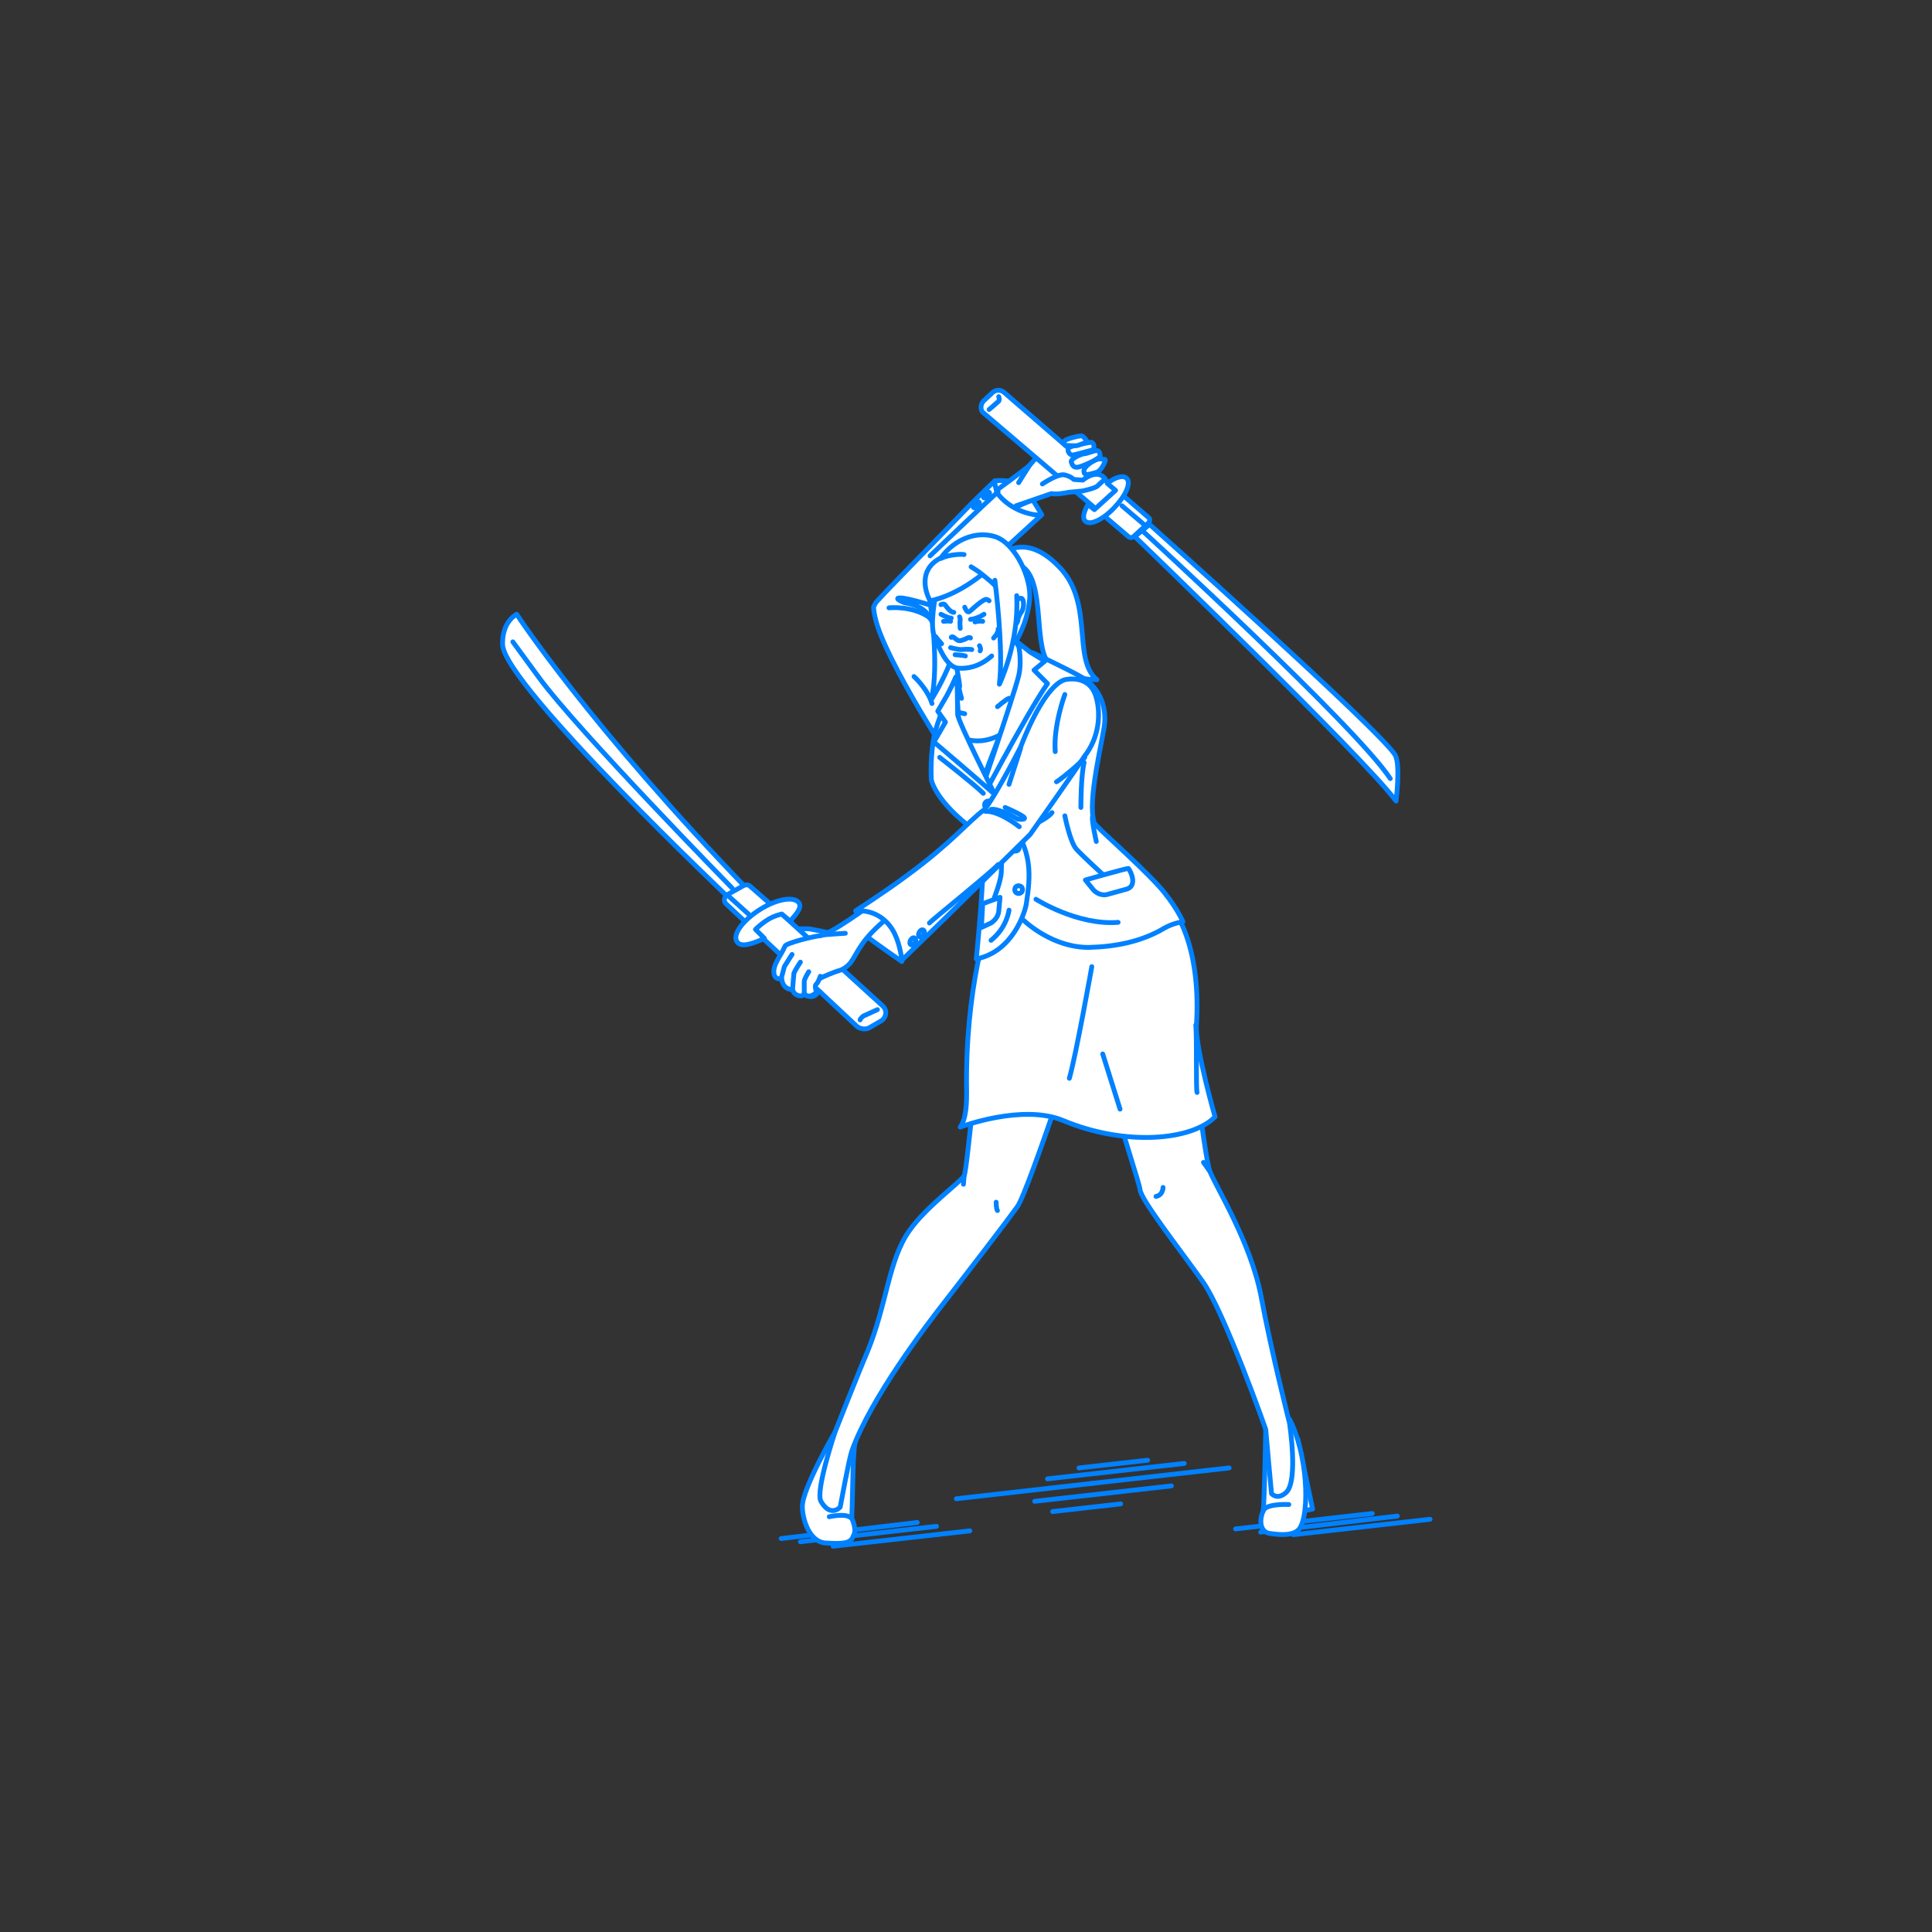 <?xml version="1.0" encoding="utf-8"?>
<!-- Generator: Adobe Illustrator 22.0.1, SVG Export Plug-In . SVG Version: 6.00 Build 0)  -->
<svg version="1.1" id="レイヤー_1" xmlns="http://www.w3.org/2000/svg" xmlns:xlink="http://www.w3.org/1999/xlink" x="0px"
	 y="0px" viewBox="0 0 301 301" style="enable-background:new 0 0 301 301;" xml:space="preserve">
<rect x="0" y="0" width="301" height="301" fill="#333333" stroke="none"/>
<style type="text/css">
	.st0{fill:none;}
	.st1{fill:none;stroke:#0081FF;stroke-width:0.75;stroke-linecap:round;stroke-linejoin:round;stroke-miterlimit:10;}
	.st2{fill:#FFFFFF;stroke:#0081FF;stroke-width:0.75;stroke-linecap:round;stroke-linejoin:round;stroke-miterlimit:10;}
	.st3{fill:#0081FF;stroke:#0081FF;stroke-width:0.75;stroke-linecap:round;stroke-linejoin:round;stroke-miterlimit:10;}
</style>
<g id="guide">
</g>
<rect y="1" class="st0" width="300" height="300"/>
<g>
	<line class="st1" x1="201.5" y1="239.1" x2="222.8" y2="236.7"/>
	<g>
		<line class="st1" x1="163.2" y1="230.4" x2="184.5" y2="228"/>
		<line class="st1" x1="168.1" y1="228.7" x2="178.8" y2="227.5"/>
		<line class="st1" x1="164" y1="235.5" x2="174.6" y2="234.3"/>
		<line class="st1" x1="170.2" y1="231.1" x2="191.5" y2="228.7"/>
		<line class="st1" x1="149" y1="233.5" x2="170.2" y2="231.1"/>
		<line class="st1" x1="161.2" y1="233.9" x2="182.5" y2="231.5"/>
	</g>
	<line class="st1" x1="129.8" y1="240.9" x2="151.1" y2="238.5"/>
	<line class="st1" x1="124.7" y1="240.2" x2="145.9" y2="237.8"/>
	<line class="st1" x1="121.7" y1="239.7" x2="142.9" y2="237.2"/>
	<line class="st1" x1="196.4" y1="238.7" x2="217.7" y2="236.2"/>
	<line class="st1" x1="192.5" y1="238.2" x2="213.8" y2="235.8"/>
	<g>
		<path class="st2" d="M162.3,80.2c0,0-1.8-3.2-3-4.4c-1.2-1.2-4.3-0.9-4.3-0.9s-0.2,2.4,0.6,3.5C157.7,81,162.3,80.2,162.3,80.2z"
			/>
		<g>
			<path class="st2" d="M154.7,76.8c0,0,5.2-3.8,5.7-4.3c0.5-0.6,2.5-3,4.2-3.3c1.7-0.3,4.3,0,4.6,0.4s2.4,2.3,2.2,3
				c-0.1,0.7-0.8,2.9-1.4,2.9s-2.2,0.6-2.5,0.6c-0.4,0-1.6,0-1.6,0s-6.3,2.1-7.7,3C156.7,80.1,154.9,77.9,154.7,76.8z"/>
			<path class="st1" d="M158.7,75.2c0.1-0.2,1.2-1.9,1.7-2.7"/>
			<g>
				<path class="st2" d="M153.3,64.4l22.5,19.2c0.2,0.2,0.6,0.2,0.8,0l2.3-2.1c0.3-0.3,0.3-0.7,0-0.9l-22.5-19.5
					c-0.5-0.4-1.2-0.4-1.7,0l-1.5,1.4C152.7,63.1,152.7,64,153.3,64.4z"/>
				<path class="st2" d="M175.5,74.5c-0.5-0.5-1.7-0.2-3,0.8l1.3,1.1l-3.3,3l-1-0.8c-0.7,1.2-0.9,2.2-0.4,2.6
					c0.7,0.7,2.7-0.2,4.5-2.1C175.4,77.2,176.3,75.2,175.5,74.5z"/>
				<path class="st2" d="M176.8,83.6c0,0,35.7,34.4,40.7,41.2c0,0,0.7-5.5-0.1-7.1c-1.8-3.4-38.3-36-38.3-36L176.8,83.6z"/>
				<path class="st2" d="M178.1,82.8c0,0,33,30.2,38.5,38.5"/>
				<path class="st2" d="M154.1,63.8c0,0,1.3-1.1,1.5-1.3c0.1-0.2,0.1-0.5,0-0.7"/>
				<line class="st2" x1="174.8" y1="78.8" x2="178.1" y2="81.6"/>
			</g>
			<path class="st2" d="M162.4,75.4c0,0,2.5-1.7,3.5-1.4c0.9,0.2,1.4,0.7,1.4,0.7l1.4,0.1c0,0,2.2-1.9,3.5-0.2c0,0-0.7,0.6-1.2,1.1
				c-0.4,0.4-2.4,0.8-2.4,0.8l-2.1,0.2c0,0-1.8,0.4-2.7,0.2l-5.5,1.9"/>
			<g>
				<path class="st2" d="M169.9,72.1c0,0,1-0.7,1.6-0.6s0.7,0,0.7,0.2c0,0.2-0.6,1.7-1.4,1.9c-0.8,0.2-1.8,0.6-1.9,0
					C168.7,73,169.5,72.4,169.9,72.1z"/>
				<path class="st2" d="M171.4,71c0,0,0-0.8-0.5-0.8c-0.5,0-1.6,0.5-2,0.5c-0.4,0-2.2,0.8-2,1.3c0.2,0.6,0.4,0.8,0.9,0.8
					C168.4,72.8,171.3,71.5,171.4,71z"/>
				<path class="st2" d="M170,68.9c0,0-3.2,0.5-3.5,0.9c-0.3,0.4,0.1,1,0.5,1.1c0.4,0,2.8-0.7,3.2-0.8C170.6,69.9,170.5,69,170,68.9
					z"/>
				<path class="st2" d="M169.3,68.7c0,0-0.4-0.7-0.8-0.8c-0.4,0-2.7,0.5-2.7,0.9c0,0.4,0,0.5,0.3,0.6c0.3,0,1.4,0.1,1.8,0
					C168.5,69.2,169.6,68.8,169.3,68.7z"/>
			</g>
		</g>
		<path class="st2" d="M130.1,223.1c0,0-5.1,8.8-5.1,11.6c0,2,1.1,5.6,3.7,5.7c2.2,0.1,3.8,0.2,4.2-1c0.2-0.4,0.6-1-0.2-2.9
			c0.2-4,0.1-11.3,0.7-12.4L130.1,223.1z"/>
		<path class="st2" d="M144.8,96.2c0,0,7.1,10.8,8.9,12.1c0,0,0.9,9.3,1,10.1c0.1,0.9-4.3,3.6-4.3,3.6s-11.2-16.8-13.7-24.5
			c-0.6-1.9-0.6-2.9-0.6-2.9s0.2-0.6,0.6-1c2.1-2.3,9.6-9.9,14.6-15.1c2-2,3-2.9,3.6-3.5l0.4,1.7c1,1.5,3.4,3.4,6.9,3.6L144.8,96.2z
			"/>
		<rect x="149.5" y="112.5" class="st2" width="8.8" height="10.2"/>
		<path class="st2" d="M138.5,94.7c0,0,3.6-0.4,6.3,1.5"/>
		<path class="st2" d="M142.4,105.4c0,0,2.1,1.9,2.8,4.2"/>
		<path class="st2" d="M148.7,102.2c0,0,0.9,4.5,0.8,4.8s-1.6,2.8-1.6,2.8l1.4,4.8c0,0,3.5,2.6,8.5-1.4c0,0,2.5-9.1,2.6-10.5
			c-0.1-0.4-1.8-2.1-1.9-2.3c-0.1-0.2-1.3-5.4-1.3-5.4L148.7,102.2z"/>
		<polygon class="st2" points="202.2,224.2 204.5,235.1 201,235.8 		"/>
		<path class="st2" d="M197.2,222.7c0,0-0.2,11.2-0.4,12.7c-0.7,1.6-0.4,3.3,1,3.5s3.8,0.5,4.7-0.8c1.6-2.5,1.2-11.6-1.6-17
			L197.2,222.7z"/>
		<path class="st2" d="M170.5,154.2c0,0-10.2,31.3-12,33.8s-7.8,10.3-11.3,14.8c-2.9,3.7-11.6,15.1-14.5,23.3
			c-0.4,1.1-1.8,8.7-1.8,8.7s-1.5,1.7-3-0.9c-0.9-1.6,2.2-10.8,2.2-10.8s3.7-9.4,5-12.4c3.1-7.5,3.3-14.4,6.6-19
			c2.6-3.7,7.9-7.5,8.5-8.5c0.6-1,2.3-25.3,4.7-28.6C157.3,151.3,170.2,153.3,170.5,154.2z"/>
		<path class="st2" d="M184.5,152.8c0,0,3,27.2,4,29.7s6.4,11.1,8,19.6c1.6,8.6,4.4,19.6,4.4,19.6s1.4,9-0.5,10.8
			c-1.4,1.3-2.3,0.2-2.3,0.2s-0.8-8.6-0.9-10c0,0-6.4-18.2-9.8-23c-3.4-4.8-9.7-12.8-9.8-14.4s-9.2-26.9-6.8-32.6
			C173,146.9,180.4,146.4,184.5,152.8z"/>
		<path class="st2" d="M154.1,143.2c0,0-3.8,10.5-3.5,27c0,1.3,0,4-1,5.4c0,0,9.7-3.7,16.1-1c9.6,4,20,3.1,23.6-0.6
			c0,0-3.1-10.8-2.9-14.3c0.7-10.7-2.4-18.8-6.7-20.8C179.6,138.8,157.1,137.8,154.1,143.2z"/>
		<path class="st2" d="M170.1,150.6c0,0-2.5,14-3.5,17.4"/>
		<path class="st2" d="M156.7,86c0,0,3.4-2.8,8.3,2.3c5.5,5.6,2,14.4,5.9,17.6c0,0-5.4,0-7.6-2.7c-2.5-3.1-0.1-14.5-5.2-15.4
			C156.9,87.6,156.7,86,156.7,86z"/>
		<path class="st2" d="M151.5,127.3c0.3,1,3.6,9.3,4.2,11c1.6,4.2,7.7,9.4,14,9.3c4.1-0.1,8.2-0.9,11.7-3c1.4-0.8,2.9-1,2.9-1
			s-1.1-2.6-3.8-5.6c-3.9-4.2-9.8-9.2-10-9.8c-1.2-3.3,1.4-13.2,1.6-15.5s-0.5-5.3-3.4-7.1c-2.4-1.4-7.8-3.9-7.8-3.9
			S151,125.7,151.5,127.3z"/>
		<path class="st2" d="M158.6,100.1c0,0,0.7,2.7,0.1,5.2c-0.9,3.6-7.2,21.9-7.2,21.9s8.4-16,11.7-20.7l-2.1-2.1l1.7-1.4l-2.3-1.4
			L158.6,100.1z"/>
		<path class="st2" d="M159.9,140.8c-0.2,1.3-2.1,7.5-7.8,8.6c0,0,1.7-16.5,0.8-18.1c-0.7-1.3-1.5-2.1-2.2-2.8c-5.1-4.1-5.6-7-5.6-7
			s-0.2-2.8,0.3-6.1c0.4-2.9,3.5-9.9,3.5-9.9l0.7,10.2l5.4,8.2c0,0,0.2,1.9,1.8,3.6C161.1,132.3,160.5,136.7,159.9,140.8z"/>
		<path class="st2" d="M149.1,105.3l-1.6,3.1l-1.4,2.4l1.2,1.7l-1.8,3.1c0,0,8,6.8,9.5,8.2c0,0-5.8-11.5-5.8-12.5
			C149.2,110.2,149.1,105.3,149.1,105.3z"/>
		<line class="st3" x1="149.4" y1="111" x2="150.3" y2="111.2"/>
		<path class="st3" d="M155.4,110.1c0,0,1.4-1.2,1.8-1.3"/>
		<path class="st1" d="M166,121.1c0,0-2.1,4.2-5.4,6"/>
		<circle class="st2" cx="154" cy="125.4" r="0.6"/>
		<circle class="st2" cx="158.2" cy="132" r="0.6"/>
		<circle class="st2" cx="158.7" cy="138.6" r="0.6"/>
		<path class="st2" d="M161.4,140.1c0,0,6.4,4.1,12.8,3.6"/>
		<path class="st1" d="M157.2,141.8c0,0-0.3,2.7-2.8,4.7"/>
		<path class="st2" d="M149.8,108.8c0,0-0.4-1.4-0.4-1.8"/>
		<path class="st1" d="M170.8,131.1c0,0-0.7-3.1-0.6-3.8"/>
		<path class="st1" d="M165.9,127.1c0,0,0.8,4.1,1.8,5.2s4.4,4.2,4.4,4.2"/>
		<path class="st1" d="M159.9,129c0,0,3.2-1.3,4-2.4"/>
		<path class="st2" d="M150.8,128.4c0,0,2.5,1.3,4.1,1.3"/>
		<path class="st1" d="M154.7,135.1c0,0-1.1-3.2-1.8-3.9"/>
		<path class="st2" d="M153.1,140.8l2.7-1l-0.2,2.2c-0.1,0.8-0.6,1.4-1.2,1.8l-1.5,0.7L153.1,140.8z"/>
		<path class="st1" d="M156.1,132.9c0,0-0.1,2.3-0.1,2.9c0,1.3-1.1,4.1-1.1,4.1"/>
		<path class="st2" d="M169.1,137.1c0,0,6.3-1.8,6.7-1.8l0.2,0.3c0.6,1.1,0.8,2.5-0.4,2.9l-2.9,0.8c-0.8,0.3-1.7,0-2.3-0.6
			L169.1,137.1z"/>
		<path class="st1" d="M146.4,118c0,0,5.4,4.2,6.8,5.6"/>
		<g>
			<path class="st2" d="M133.4,142.1c0,0,0.8,3.1,1.8,3.9c1.1,0.9,5.3,3.8,5.3,3.8s1.3-6,0.6-7.3
				C140.4,141.1,133.4,142.1,133.4,142.1z"/>
			<g>
				<path class="st2" d="M129.5,145.4c0,0-3.2-0.7-3.6-0.7c-0.4,0-1.9,0-2.5,0l2.2,2.3C125.7,146.9,129,145.9,129.5,145.4z"/>
				<g>
					<path class="st2" d="M114.2,140.5c0,0-35.8-33.9-35.9-40.1c-0.1-3.6,2.2-4.7,2.2-4.7s11.2,17.2,36.2,43.1L114.2,140.5z"/>
					<path class="st2" d="M133.5,159.9l-20.4-19.1c-0.4-0.4-0.3-1.1,0.2-1.4l2.5-1.4c0.4-0.2,0.8-0.2,1.1,0.1l4.9,4.3l15.7,14.3
						c0.8,0.7,0.6,1.9-0.3,2.4l-1.9,1.1C134.7,160.4,134,160.3,133.5,159.9z"/>
					<path class="st2" d="M136.7,157.3l-2.2,1c0,0-0.5,0.4-0.5,0.6"/>
					<path class="st2" d="M117.7,144.8c0,0,0.9-0.9,1.9-1.5c0.9-0.6,2.2-0.9,2.2-0.9l1.3,1.1c1.1-1.2,1.8-2.1,1.4-2.8
						c-0.7-1.1-3.4-0.7-6.1,1s-4.3,3.9-3.6,5c0.6,0.9,2.1,0.5,4.3-0.5L117.7,144.8z"/>
					<path class="st2" d="M79.9,100c0,0,1.6,2.2,4.1,5.6c6,8.2,30.1,32.8,30.1,32.8"/>
					<line class="st2" x1="113.6" y1="139.7" x2="116.6" y2="142.4"/>
				</g>
				<g>
					<path class="st2" d="M135.9,140.8c0,0-6.7,4.9-8.2,5c-0.6,0-5.2,1.1-5.4,1.6c-0.6,1.5-2,2.9-1.7,4.4c0.2,0.9,1.2,0.7,1.2,0.7
						s0,1.6,1.7,1.7c0.2,1,1.6,1.2,1.7,0.7c0,0,1.3,0.9,2.1-0.1c0,0-1-1.4-0.9-1.5c0.4-0.6,3.6-1.9,4.4-2.1c1-0.3,1.7-1.2,1.7-1.2
						c1.2-1.6,1.5-3.6,6.3-7.4L135.9,140.8z"/>
					<path class="st2" d="M131.7,145.4c0,0-3.2,0.2-3.8,0.3"/>
					<path class="st1" d="M121.7,152.4c0.1-0.2,0.5-1.8,0.5-1.8c0.3-0.5,1.2-1.9,1.2-1.9"/>
					<path class="st1" d="M123.5,153.9c0-0.3,0.2-2.3,0.2-2.3c0.2-0.5,1-1.7,1-1.7"/>
					<path class="st2" d="M126,151.4c0,0-0.7,1.1-0.7,1.5c0,0.8,0,1.6,0,1.8c0.4,0.8,1.3,0.5,1.9-0.1c0,0-0.3-1-0.1-1.2
						c0.4-0.3,0.7-1.3,0.7-1.3"/>
				</g>
			</g>
			<g>
				<path class="st2" d="M165.9,105.9c0,0,3.9-1,4.9,2.8c0.7,2.5,0.5,6.2-1.9,9.2c-0.9,1.5-8.4,12.1-8.4,12.1l-13.2,13l-6.8,6.6
					c0,0-0.2-2.2-1.1-4.1c-0.9-1.9-2.9-3.8-6.1-3.6c0,0,4.8-3.1,8-5.5c7.1-5.2,9.4-8.3,12.1-10.3c1-1.2,3.4-5.4,5.6-9.7
					C161.2,110.7,163.8,106.5,165.9,105.9z"/>
				
					<ellipse transform="matrix(0.471 -0.882 0.882 0.471 -54.064 203.041)" class="st2" cx="142.2" cy="146.6" rx="0.6" ry="0.4"/>
				
					<ellipse transform="matrix(0.471 -0.882 0.882 0.471 -52.178 203.56)" class="st2" cx="143.5" cy="145.3" rx="0.6" ry="0.4"/>
				<path class="st1" d="M144.8,143.8c0.2-0.3,10-8.2,10.7-9.1"/>
				<path class="st1" d="M158.8,128.8c0,0-3.1-2.5-5.3-2.4"/>
				<path class="st1" d="M156.6,125.8c0,0,2.8,1.2,3,1.6c0.2,0.4-1.1,0.2-1.1,0.2s-2.8-1.7-4.1-1.5"/>
			</g>
		</g>
		<line class="st1" x1="150.1" y1="184.5" x2="150.2" y2="183.2"/>
		<path class="st1" d="M155.2,187.3c0,0,0,1.1,0.2,1.3"/>
		<line class="st1" x1="187.5" y1="181.1" x2="188.5" y2="182.5"/>
		<path class="st1" d="M181.2,185c0,0,0,1.2-1.1,1.4"/>
		<line class="st2" x1="171.8" y1="164.2" x2="174.5" y2="172.8"/>
		<path class="st2" d="M186.5,170.2c-0.2-0.5,0-8.5-0.2-10.5"/>
		<path class="st1" d="M144.7,94.2c0,0-4.1-1.3-4.8-1c-0.3,0.2,1,0.7,1,0.7s3.2,0.4,3.9,2.3"/>
		<g>
			<path class="st2" d="M144.9,93.7c0,0,1.5,9.9,0.2,15.3c0,0,5-7.7,4.6-13.9C149.6,92.5,144.9,93.7,144.9,93.7z"/>
			<path class="st2" d="M156,100.4l0.7-8.2l-3-3.2c0,0-5.8,3-7.9,3.6c0,0-1.1,5.1-0.1,6.8c0.4,1,1.7,4.6,3.6,4.7
				c1.2,0.1,3.2-0.1,5.2-1.9"/>
			<path class="st1" d="M148.1,100.9c0,0,1.1,0.3,1.6,0.3c1.2-0.1,1.7,0,1.7,0"/>
			<path class="st2" d="M148.8,102c0,0,1.4,0.1,1.6,0.2"/>
			<g>
				<path class="st2" d="M155,83.6c-2.9-0.9-6.3,0.4-8.4,3.3c-4.3,2.2-1.7,6.7-1.7,6.7s3.6-0.5,8.1-4.1c0,0,2.2,1.6,2.9,2.8
					c0.6,1.3,1.7,5.3,2.3,7.8c0,0,1.9-3.1,2.2-6.6C160.8,90.2,158.2,84.6,155,83.6z"/>
			</g>
			<path class="st2" d="M157.7,97.6c0,0,0.8-0.3,0.9-1c0-0.4,0.4-1.1,0.5-1.2c0.5-0.6,0.5-2.3-0.1-2.2c-0.5,0.1-1,0.7-1,0.7
				S157.8,97.4,157.7,97.6z"/>
			<path class="st2" d="M155,90.4c0,0,1.4,10.8,0.7,16.2c0,0,3.1-6.4,2.7-13.8"/>
			<path class="st2" d="M146.6,94.2c0,0,0.4-0.2,0.6,0s0.8,1.2,1.4,1.2"/>
			<path class="st2" d="M150.3,94.6c0,0,0.3,0.9,0.7,0.7c0.1,0,1.7-1.6,2.5-1.9c0.3-0.1,0.6,0.2,0.6,0.2"/>
			<path class="st1" d="M149.5,96.1c0,0,0.1,0.2,0.1,0.5c-0.1,0.4,0,1.1,0,1.3"/>
			<path class="st1" d="M153.1,89.6c-0.7-0.7-1.9-1.3-1.8-1.3"/>
			<path class="st1" d="M150.2,86.4c-0.5-0.1-2.4,0-3.6,0.6"/>
			<path class="st2" d="M151.9,96.9c0,0,0.6-0.2,1.2-0.1"/>
			<path class="st1" d="M153.3,95.7c0,0-1,0.7-2.1,0.8"/>
			<g>
				<path class="st1" d="M146.6,95.7c0,0,1.1,0.6,1.6,0.6"/>
			</g>
			<path class="st1" d="M148.2,99.3c0,0,0.1-0.2,0.4,0c0.4,0.3,0.6,0.6,1.1,0.5c0.3-0.1,0.7-0.2,1-0.4c0.2-0.1,0.5-0.1,0.5,0"/>
			<path class="st1" d="M154.8,99.4c0,0,0.8-0.8,0.7-1.4"/>
			<path class="st2" d="M146.7,100.3c0,0-0.9-1-0.9-1.1"/>
			<path class="st1" d="M147,96.8c0,0,0.9-0.1,1.1,0"/>
		</g>
		<g>
			<path class="st2" d="M144.9,86.6c0,0,10.1-9.6,10.6-10"/>
			<g>
				
					<ellipse transform="matrix(0.729 -0.685 0.685 0.729 -11.098 126.124)" class="st2" cx="153.6" cy="77.1" rx="0.6" ry="0.3"/>
				
					<ellipse transform="matrix(0.729 -0.685 0.685 0.729 -12.55 125.461)" class="st2" cx="152" cy="78.6" rx="0.6" ry="0.3"/>
			</g>
		</g>
		<path class="st1" d="M168.4,125.8c0-0.4,0-4.9,0.5-7"/>
		<path class="st2" d="M129.2,236.3c0,0,2.6-0.6,3.4,0.2"/>
		<path class="st2" d="M200.8,234.4c0,0-3.6-0.2-4,1"/>
		<path class="st2" d="M164.6,121.8c0.3-0.1,3.8-2.9,4.4-3.8"/>
		<path class="st2" d="M165.9,108.2c0,0-1.8,4.8-1.5,8.9"/>
		<line class="st2" x1="157.2" y1="122.2" x2="159" y2="116.6"/>
		<path class="st1" d="M152.6,100.6c0,0,0.3,0.5,0.1,0.8"/>
	</g>
</g>
</svg>
